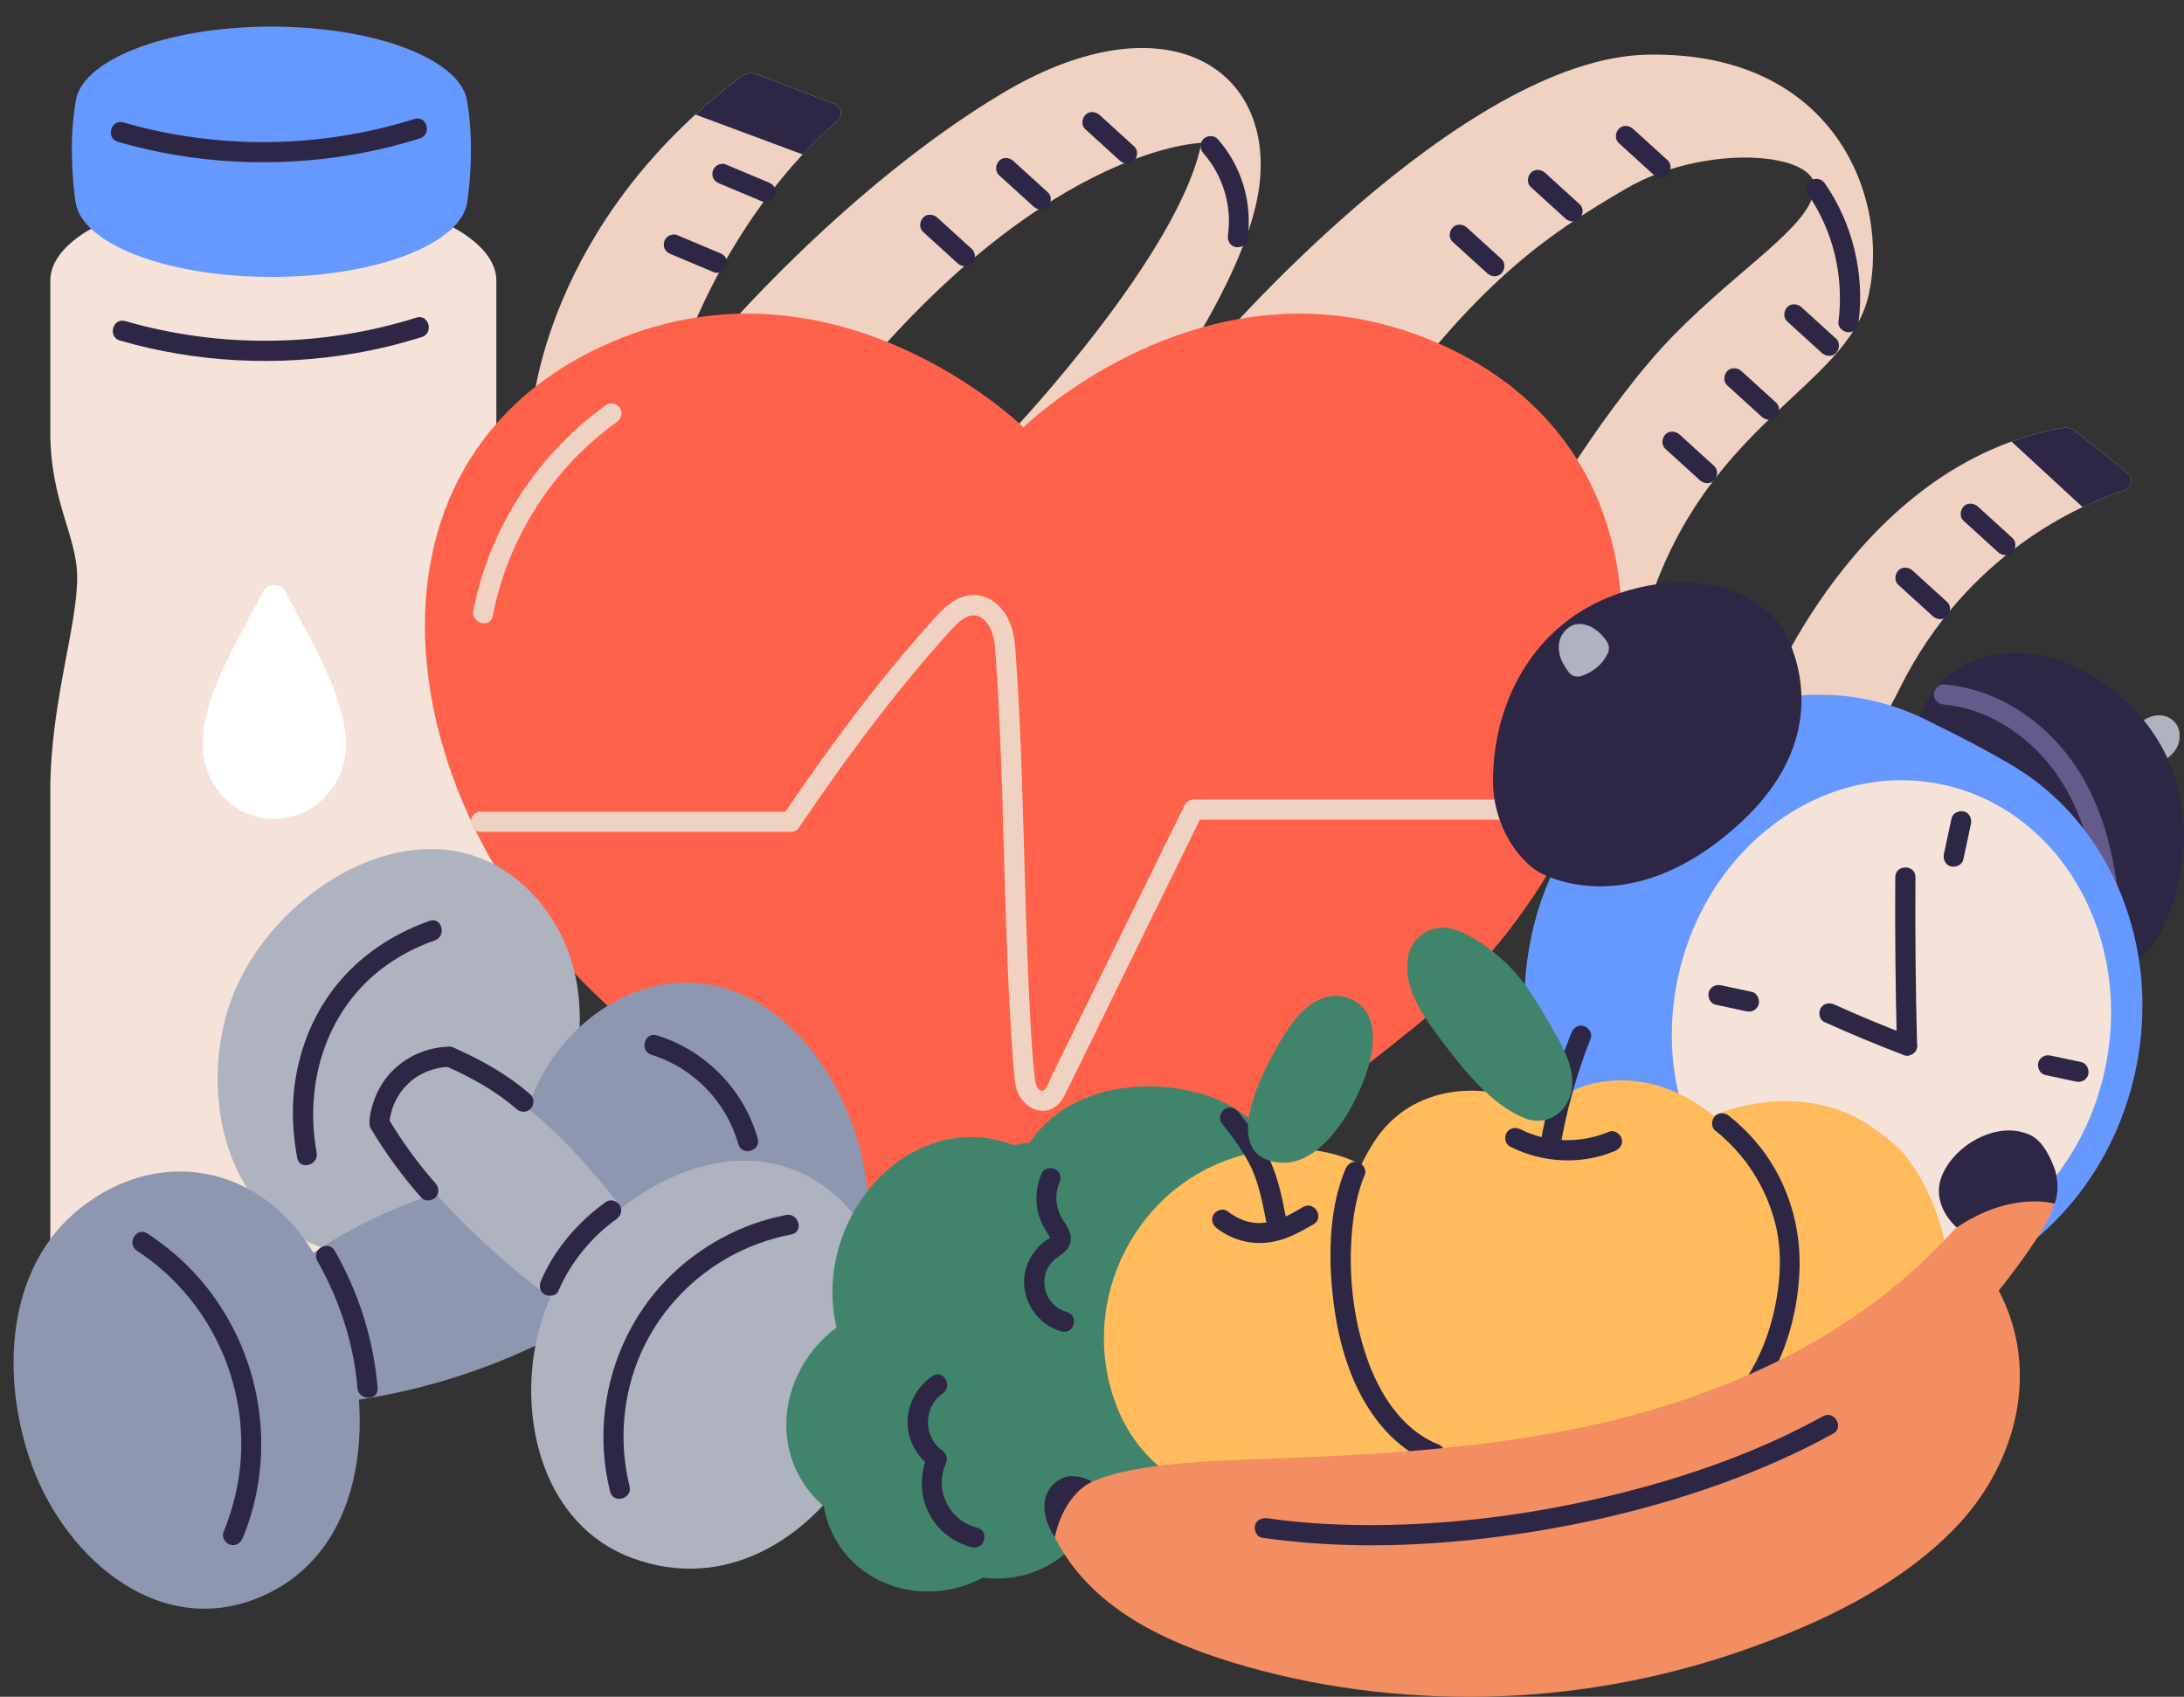 <?xml version="1.0" encoding="UTF-8"?>
<!DOCTYPE svg PUBLIC '-//W3C//DTD SVG 1.0//EN'
          'http://www.w3.org/TR/2001/REC-SVG-20010904/DTD/svg10.dtd'>
<svg height="1403.1" preserveAspectRatio="xMidYMid meet" version="1.0" viewBox="-11.2 -22.0 1805.6 1403.1" width="1805.6" xmlns="http://www.w3.org/2000/svg" xmlns:xlink="http://www.w3.org/1999/xlink" zoomAndPan="magnify"
><rect x="-11.2" y="-22.0" width="1805.6" height="1403.1" fill="#333333" stroke="none"/><defs
  ><clipPath id="a"
    ><path d="M 1569 517 L 1794.352 517 L 1794.352 796 L 1569 796 Z M 1569 517"
    /></clipPath
    ><clipPath id="b"
    ><path d="M 852 919 L 1690 919 L 1690 1381.141 L 852 1381.141 Z M 852 919"
    /></clipPath
  ></defs
  ><g
  ><g
    ><path d="M 399.152 335.172 C 399.152 392.672 376.926 421.234 376.926 455.676 C 376.926 496.371 399.152 560.664 399.148 631.465 L 399.148 1017.281 C 399.148 1058.52 316.594 1091.91 214.77 1091.91 C 112.949 1091.91 30.391 1058.52 30.391 1017.281 C 30.391 1017.281 30.391 804.879 30.391 631.465 C 30.391 560.664 52.613 496.371 52.613 455.676 C 52.613 421.234 30.391 392.672 30.391 335.172 C 30.391 290.141 30.391 210.172 30.391 210.172 C 30.391 168.93 112.949 135.531 214.77 135.531 C 316.594 135.531 399.152 168.93 399.152 210.172 L 399.152 335.172" fill="#f5e3d9"
    /></g
    ><g
    ><path d="M 375.258 63.48 L 375.195 63.48 C 372.383 28.23 300.949 0 213.18 0 C 125.41 0 53.98 28.23 51.164 63.48 L 51.117 63.48 C 44.543 103.262 51.203 144.441 51.203 144.441 L 51.219 144.441 C 55.168 179.27 126.16 207.02 213.18 207.02 C 300.199 207.02 371.191 179.27 375.141 144.441 L 375.172 144.441 C 375.172 144.441 381.828 103.262 375.258 63.48" fill="#69f"
    /></g
    ><g
    ><path d="M 87.906 259.602 C 151.059 277.84 217.965 281.262 282.707 270.07 C 301.254 266.859 319.551 262.371 337.504 256.73 C 347.711 253.52 343.352 237.422 333.07 240.648 C 255.102 265.148 170.871 266.191 92.344 243.52 C 82.012 240.539 77.598 256.629 87.906 259.602" fill="#2d2745"
    /></g
    ><g
    ><path d="M 86.316 95.32 C 149.469 113.551 216.371 116.98 281.113 105.781 C 299.66 102.578 317.957 98.09 335.914 92.449 C 346.117 89.238 341.758 73.129 331.48 76.371 C 253.508 100.871 169.277 101.91 90.75 79.238 C 80.418 76.262 76.008 92.352 86.316 95.32" fill="#2d2745"
    /></g
    ><g
    ><path d="M 274.715 595.773 C 274.578 600.309 274.02 604.715 272.969 608.945 C 266.355 635.625 243.168 655.074 215.484 655.074 C 186.789 655.074 163.582 634.504 157.609 606.742 C 148.445 564.145 187.59 504.793 205.898 467.789 C 209.836 459.84 221.141 459.84 225.078 467.793 C 241.734 501.453 275.969 554.176 274.715 595.773" fill="#fff"
    /></g
    ><g
    ><path d="M 581.586 258.5 C 581.586 258.5 687.406 133.211 816.664 55.609 C 945.922 -21.98 1037.648 28.762 1030.699 124.309 C 1023.762 219.859 900.059 369.27 900.059 369.27 L 826.395 333.828 C 826.395 333.828 963.992 187.891 982.059 96.16 C 982.059 96.16 859.75 98.25 701.305 284.84 C 542.859 471.426 581.586 258.5 581.586 258.5" fill="#f0d2c2"
    /></g
    ><g
    ><path d="M 983.703 104.75 C 999.59 122.73 1007.469 148.121 1004.02 171.961 C 1003.379 176.41 1005.121 180.922 1009.852 182.211 C 1013.77 183.289 1019.461 180.879 1020.109 176.391 C 1024.469 146.238 1015.73 115.852 995.496 92.949 C 992.512 89.578 986.75 89.91 983.703 92.949 C 980.352 96.309 980.711 101.359 983.703 104.75" fill="#2d2745"
    /></g
    ><g
    ><path d="M 989.602 268.27 C 989.602 268.27 1196.102 25.969 1351.07 23.191 C 1506.039 20.41 1551.211 142.031 1533.84 221.25 C 1516.461 300.469 1393.84 326.879 1347.129 493.664 C 1295.309 678.711 1260.961 408.418 1260.961 408.418 C 1260.961 408.418 1317.48 311.129 1373.078 254.609 C 1428.672 198.078 1485.191 165.281 1488.898 134.43 C 1492.602 103.57 1398.09 95.789 1332.309 134.43 C 1266.52 173.07 1210 211.059 1121.051 335.219 C 1032.102 459.379 989.602 268.27 989.602 268.27" fill="#f0d2c2"
    /></g
    ><g
    ><path d="M 1483.039 138.012 C 1504.648 169.031 1513.469 207.02 1508.699 244.449 C 1508.129 248.922 1512.941 252.781 1517.039 252.781 C 1522.02 252.781 1524.809 248.93 1525.379 244.449 C 1530.469 204.5 1520.488 162.672 1497.441 129.59 C 1491.352 120.852 1476.891 129.172 1483.039 138.012" fill="#2d2745"
    /></g
    ><g
    ><path d="M 1466.34 243.809 C 1475.879 252.488 1485.422 261.18 1494.961 269.859 C 1498.191 272.801 1503.609 273.289 1506.762 269.859 C 1509.691 266.66 1510.199 261.199 1506.762 258.07 C 1497.211 249.379 1487.672 240.699 1478.129 232.02 C 1474.898 229.078 1469.48 228.59 1466.34 232.02 C 1463.398 235.219 1462.891 240.672 1466.34 243.809" fill="#2d2745"
    /></g
    ><g
    ><path d="M 1416.762 296.68 C 1426.309 305.371 1435.852 314.051 1445.391 322.738 C 1448.621 325.672 1454.039 326.16 1457.18 322.738 C 1460.121 319.539 1460.629 314.078 1457.18 310.941 C 1447.641 302.262 1438.102 293.578 1428.559 284.891 C 1425.328 281.961 1419.91 281.469 1416.762 284.891 C 1413.828 288.09 1413.32 293.551 1416.762 296.68" fill="#2d2745"
    /></g
    ><g
    ><path d="M 1365.57 349.121 C 1375.109 357.801 1384.648 366.48 1394.199 375.172 C 1397.422 378.102 1402.852 378.59 1405.988 375.172 C 1408.93 371.969 1409.441 366.512 1405.988 363.371 C 1396.449 354.691 1386.91 346.012 1377.359 337.32 C 1374.141 334.391 1368.711 333.898 1365.57 337.32 C 1362.629 340.52 1362.121 345.98 1365.57 349.121" fill="#2d2745"
    /></g
    ><g
    ><path d="M 1327.121 96.32 C 1336.66 105 1346.199 113.68 1355.738 122.371 C 1358.969 125.301 1364.391 125.789 1367.539 122.371 C 1370.48 119.172 1370.98 113.711 1367.539 110.57 C 1357.988 101.891 1348.449 93.211 1338.91 84.52 C 1335.68 81.59 1330.262 81.102 1327.121 84.52 C 1324.18 87.719 1323.672 93.18 1327.121 96.32" fill="#2d2745"
    /></g
    ><g
    ><path d="M 1254.379 132.68 C 1263.922 141.371 1273.469 150.051 1283.012 158.73 C 1286.23 161.672 1291.66 162.16 1294.801 158.73 C 1297.738 155.531 1298.25 150.078 1294.801 146.941 C 1285.262 138.262 1275.719 129.57 1266.172 120.891 C 1262.949 117.949 1257.531 117.469 1254.379 120.891 C 1251.441 124.09 1250.941 129.551 1254.379 132.68" fill="#2d2745"
    /></g
    ><g
    ><path d="M 1189.75 177.969 C 1199.289 186.648 1208.84 195.34 1218.379 204.02 C 1221.609 206.961 1227.031 207.449 1230.172 204.02 C 1233.109 200.82 1233.621 195.359 1230.172 192.23 C 1220.629 183.551 1211.09 174.859 1201.551 166.18 C 1198.32 163.238 1192.898 162.75 1189.75 166.18 C 1186.809 169.379 1186.309 174.828 1189.75 177.969" fill="#2d2745"
    /></g
    ><g
    ><path d="M 886.066 84.852 C 895.609 93.539 905.148 102.219 914.691 110.898 C 917.918 113.84 923.34 114.328 926.484 110.898 C 929.422 107.699 929.934 102.25 926.484 99.109 C 916.945 90.43 907.402 81.738 897.859 73.059 C 894.633 70.129 889.211 69.629 886.066 73.059 C 883.129 76.262 882.621 81.719 886.066 84.852" fill="#2d2745"
    /></g
    ><g
    ><path d="M 814.719 122.852 C 824.262 131.531 833.805 140.211 843.348 148.898 C 846.57 151.828 851.996 152.32 855.141 148.898 C 858.078 145.699 858.586 140.238 855.141 137.102 C 845.598 128.422 836.055 119.73 826.512 111.051 C 823.285 108.109 817.863 107.621 814.719 111.051 C 811.781 114.25 811.273 119.711 814.719 122.852" fill="#2d2745"
    /></g
    ><g
    ><path d="M 751.941 169.75 C 761.484 178.441 771.027 187.121 780.57 195.801 C 783.797 198.738 789.219 199.23 792.363 195.801 C 795.301 192.602 795.809 187.148 792.363 184.012 C 782.82 175.328 773.277 166.641 763.738 157.961 C 760.512 155.02 755.09 154.531 751.941 157.961 C 749.008 161.16 748.496 166.621 751.941 169.75" fill="#2d2745"
    /></g
    ><g
    ><path d="M 678.941 64.039 C 684.633 66.211 685.949 73.648 681.324 77.609 C 654.012 100.988 581.129 173.059 541.008 305.309 C 490.973 470.242 428.891 317.359 428.891 317.359 C 428.891 317.359 438.746 163.691 601.82 41.129 C 605.398 38.441 610.148 37.801 614.328 39.391 L 678.941 64.039" fill="#f0d2c2"
    /></g
    ><g
    ><path d="M 1747.441 368.98 C 1752.629 373.141 1751.16 381.445 1744.84 383.512 C 1708.23 395.469 1614.602 435.809 1559.219 547.551 C 1482.68 701.977 1447.102 559.594 1447.102 559.594 C 1447.102 559.594 1522.691 361.16 1694.672 331.82 C 1698.078 331.238 1701.602 332.199 1704.301 334.371 L 1747.441 368.98" fill="#f0d2c2"
    /></g
    ><g
    ><path d="M 583.852 129.859 C 595.75 134.852 607.645 139.84 619.543 144.84 C 621.391 145.609 624.328 144.949 625.969 143.988 C 627.699 142.98 629.348 141 629.801 139.012 C 630.285 136.879 630.184 134.48 628.961 132.578 C 627.703 130.629 626.098 129.641 623.977 128.75 C 612.078 123.762 600.184 118.77 588.285 113.781 C 586.438 113 583.5 113.66 581.859 114.621 C 580.129 115.629 578.48 117.609 578.027 119.602 C 577.539 121.738 577.645 124.129 578.867 126.031 C 580.125 127.98 581.73 128.969 583.852 129.859" fill="#2d2745"
    /></g
    ><g
    ><path d="M 543.676 188.289 C 555.574 193.281 567.469 198.27 579.367 203.27 C 581.215 204.039 584.152 203.391 585.793 202.43 C 587.523 201.41 589.172 199.43 589.625 197.441 C 590.113 195.309 590.008 192.91 588.785 191.02 C 587.527 189.059 585.922 188.07 583.801 187.18 C 571.902 182.191 560.008 177.199 548.109 172.211 C 546.262 171.43 543.324 172.09 541.684 173.051 C 539.953 174.059 538.305 176.051 537.852 178.031 C 537.367 180.172 537.473 182.559 538.691 184.461 C 539.949 186.41 541.555 187.398 543.676 188.289" fill="#2d2745"
    /></g
    ><g
    ><path d="M 1612.172 408.656 C 1621.711 417.34 1631.25 426.023 1640.801 434.703 C 1644.02 437.641 1649.449 438.133 1652.59 434.703 C 1655.531 431.508 1656.039 426.047 1652.59 422.91 C 1643.051 414.227 1633.512 405.547 1623.961 396.859 C 1620.738 393.926 1615.309 393.434 1612.172 396.859 C 1609.23 400.062 1608.719 405.52 1612.172 408.656" fill="#2d2745"
    /></g
    ><g
    ><path d="M 1558.199 461.586 C 1567.738 470.27 1577.281 478.953 1586.82 487.637 C 1590.051 490.57 1595.469 491.062 1598.621 487.637 C 1601.551 484.438 1602.059 478.977 1598.621 475.844 C 1589.07 467.16 1579.531 458.477 1569.988 449.793 C 1566.762 446.855 1561.34 446.367 1558.199 449.793 C 1555.262 452.992 1554.75 458.449 1558.199 461.586" fill="#2d2745"
    /></g
    ><g
    ><path d="M 681.336 77.602 C 674.285 83.641 664.195 92.941 652.398 105.699 L 652.355 105.699 L 563.75 72.719 C 575.426 62 588.059 51.449 601.82 41.109 C 605.406 38.449 610.16 37.82 614.328 39.398 L 678.957 64.051 C 684.629 66.219 685.961 73.641 681.336 77.602" fill="#2d2745"
    /></g
    ><g
    ><path d="M 1744.852 383.527 C 1736.18 386.363 1724.34 390.738 1710.578 397.328 C 1710.539 397.328 1710.539 397.328 1710.539 397.328 L 1651.789 343.16 C 1665.34 338.238 1679.641 334.371 1694.648 331.82 C 1698.07 331.238 1701.609 332.199 1704.32 334.371 L 1747.441 368.969 C 1752.609 373.141 1751.148 381.441 1744.852 383.527" fill="#2d2745"
    /></g
    ><g
    ><path d="M 1183.789 264.57 C 993.359 176.172 834.93 331.34 834.93 331.34 C 834.93 331.34 676.496 176.172 486.066 264.57 C 261.742 368.711 315.559 670.082 514.512 829.668 C 626.109 919.184 748.207 1007.809 804.004 1047.73 C 822.516 1060.98 847.344 1060.98 865.855 1047.73 C 921.652 1007.809 1043.75 919.184 1155.352 829.668 C 1354.301 670.082 1408.121 368.711 1183.789 264.57" fill="#ff624a"
    /></g
    ><g
    ><path d="M 386.27 665.906 C 471.688 665.906 557.105 665.906 642.523 665.906 C 653.254 665.906 653.273 649.227 642.523 649.227 C 557.105 649.227 471.688 649.227 386.27 649.227 C 375.539 649.227 375.52 665.906 386.27 665.906" fill="#f0d2c2"
    /></g
    ><g
    ><path d="M 649.723 661.773 C 683.352 611.992 719.039 563.402 758.297 517.891 C 762.641 512.859 767.031 507.863 771.477 502.922 C 776.133 497.746 780.867 492.074 787.059 488.68 C 796.707 483.391 804.504 490.344 808.309 499.176 C 810.516 504.289 811.172 509.664 811.578 515.156 C 812.18 523.328 812.723 531.504 813.223 539.684 C 814.227 556.074 815.039 572.48 815.73 588.887 C 818.48 654.145 819.316 719.465 822.227 784.715 C 822.961 801.215 823.828 817.707 824.895 834.188 C 825.426 842.426 826.008 850.66 826.648 858.891 C 827.215 866.203 827.34 873.973 830.035 880.879 C 835.074 893.793 850.926 902.348 862.793 892.012 C 867.492 887.922 869.902 881.805 872.582 876.344 C 876.555 868.246 880.527 860.152 884.5 852.055 C 917.195 785.422 949.891 718.789 982.586 652.152 C 987.297 642.555 972.918 634.09 968.188 643.734 C 938.852 703.52 909.516 763.305 880.184 823.09 C 872.848 838.031 865.516 852.98 858.18 867.926 C 856.84 870.66 853.992 880.074 850.352 880 C 845.145 879.895 844.309 870.273 843.961 866.797 C 840.719 834.078 839.512 801.051 838.211 768.211 C 835.621 702.977 834.773 637.68 831.672 572.465 C 830.895 556.074 829.969 539.695 828.84 523.324 C 827.938 510.301 827.336 497.234 820.086 485.891 C 813.363 475.375 802.203 468.352 789.402 470.402 C 775.723 472.598 766.008 484.031 757.289 493.801 C 712.723 543.746 672.766 597.926 635.324 653.355 C 629.301 662.273 643.742 670.633 649.723 661.773" fill="#f0d2c2"
    /></g
    ><g
    ><path d="M 975.922 655.848 C 1057.98 655.848 1140.031 655.848 1222.09 655.848 C 1244.289 655.848 1266.488 655.848 1288.691 655.848 C 1299.422 655.848 1299.441 639.168 1288.691 639.168 C 1206.629 639.168 1124.578 639.168 1042.52 639.168 C 1020.32 639.168 998.121 639.168 975.922 639.168 C 965.188 639.168 965.172 655.848 975.922 655.848" fill="#f0d2c2"
    /></g
    ><g
    ><path d="M 396.152 487.449 C 408.562 423.527 445.434 365.09 498.523 327.172 C 502.184 324.559 503.934 319.898 501.516 315.762 C 499.398 312.148 493.789 310.141 490.105 312.77 C 433.562 353.148 393.336 414.688 380.07 483.016 C 378.031 493.5 394.105 497.992 396.152 487.449" fill="#f0d2c2"
    /></g
    ><g
    ><path d="M 1787.641 576.266 C 1784.121 571.66 1778.859 569.27 1773.07 569.512 C 1768.16 569.719 1763.051 571.84 1759.262 574.918 C 1757.789 576.113 1756.68 577.281 1756.02 579.121 C 1755.371 580.93 1755.352 582.656 1755.879 584.527 C 1757.559 590.523 1759.238 596.523 1760.922 602.52 C 1761.172 603.383 1761.41 604.242 1761.648 605.105 C 1761.648 605.121 1761.66 605.133 1761.66 605.145 C 1761.77 605.465 1761.898 605.77 1762.051 606.074 C 1762.199 606.398 1762.359 606.707 1762.559 607.008 C 1762.559 607.012 1762.57 607.023 1762.57 607.031 C 1762.578 607.039 1762.59 607.047 1762.602 607.059 C 1764.602 610.062 1768.789 611.699 1772.18 610.414 C 1772.309 610.367 1772.41 610.297 1772.531 610.242 C 1773.07 610.047 1773.59 609.801 1774.109 609.488 C 1781.461 605.039 1789.18 599.199 1790.531 590.07 C 1791.23 585.352 1790.621 580.168 1787.641 576.266" fill="#aeb3bf"
    /></g
    ><g clip-path="url(#a)"
    ><path d="M 1581.809 664.23 C 1604.988 717.066 1642.828 759.461 1690.91 790.934 C 1697.738 795.406 1704.32 796.258 1710.059 794.719 C 1725.711 797.336 1762.828 777.82 1778.719 741.504 C 1802.66 686.781 1800.398 623.508 1762.891 575.855 C 1732.051 536.68 1676.059 505.785 1625.391 522.625 C 1564.762 542.777 1559.578 613.594 1581.809 664.23" fill="#2d2745"
    /></g
    ><g
    ><path d="M 1595.98 560.605 C 1625.789 563.262 1653.141 578.719 1673.852 599.836 C 1696.98 623.418 1710.5 653.926 1717.828 685.816 C 1722.281 705.203 1724.488 724.957 1725.852 744.773 C 1726.59 755.422 1743.27 755.504 1742.531 744.773 C 1739.898 706.668 1734.07 668.391 1717.441 633.637 C 1702.988 603.461 1679.641 577.281 1650.352 560.844 C 1633.539 551.406 1615.18 545.637 1595.98 543.93 C 1591.488 543.527 1587.648 548.047 1587.648 552.27 C 1587.648 557.113 1591.48 560.207 1595.98 560.605" fill="#645a8c"
    /></g
    ><g
    ><path d="M 1563.422 1030.25 C 1564.98 1039.172 1566.539 1048.09 1568.102 1057.012 C 1568.898 1061.578 1569.629 1066.18 1570.539 1070.73 C 1571.461 1075.262 1573.422 1079.691 1577.121 1082.641 C 1582.109 1086.609 1589.039 1087.551 1594.539 1083.941 C 1598.609 1081.27 1600.539 1076.82 1601.82 1072.309 C 1604.219 1063.82 1606.32 1055.219 1608.57 1046.691 C 1608.629 1046.48 1608.789 1045.738 1608.82 1045.559 C 1610.871 1034.691 1605.879 1023.891 1596.551 1018.102 C 1588.148 1012.891 1575.781 1013.68 1568.078 1019.828 C 1566.059 1021.441 1564.879 1023.109 1564.129 1025.121 C 1564.059 1025.32 1563.191 1028.898 1563.422 1030.25" fill="#2d2745"
    /></g
    ><g
    ><path d="M 1656.648 613.578 L 1656.711 613.543 C 1656.711 613.543 1655.781 612.969 1654.102 611.965 C 1653.559 611.633 1653.012 611.309 1652.449 610.984 C 1643.34 605.578 1619.84 592.066 1586.648 576.008 C 1570.309 567.316 1552.621 560.754 1533.781 556.734 C 1415.309 531.465 1282.648 621.828 1255.051 751.219 C 1231.648 860.902 1277.949 954.766 1376.059 1003.531 C 1389.629 1010.73 1458.789 1046.469 1502.102 1050.641 C 1502.23 1050.66 1502.328 1050.641 1502.461 1050.648 C 1616.078 1070.109 1727.77 987.902 1754.328 863.387 C 1776.102 761.32 1734.02 661.883 1656.648 613.578" fill="#69f"
    /></g
    ><g
    ><path d="M 1729.141 861.98 C 1705.871 971.066 1607.949 1042.641 1510.422 1021.828 C 1412.898 1001.031 1352.699 895.734 1375.969 786.648 C 1399.23 677.562 1497.16 605.992 1594.68 626.797 C 1692.211 647.598 1752.41 752.891 1729.141 861.98" fill="#f5e3d9"
    /></g
    ><g
    ><path d="M 1555.699 703.383 C 1555.398 749.797 1555.859 796.211 1557.07 842.609 C 1557.34 853.32 1574.02 853.363 1573.738 842.609 C 1572.531 796.211 1572.078 749.797 1572.379 703.383 C 1572.441 692.645 1555.77 692.633 1555.699 703.383" fill="#2d2745"
    /></g
    ><g
    ><path d="M 1497 823.102 C 1518.781 832.961 1540.852 842.16 1563.191 850.648 C 1567.398 852.25 1572.328 848.879 1573.449 844.824 C 1574.73 840.137 1571.852 836.176 1567.621 834.566 C 1546.621 826.586 1525.879 817.969 1505.422 808.703 C 1501.32 806.844 1496.449 807.523 1494.012 811.691 C 1491.922 815.27 1492.879 821.234 1497 823.102" fill="#2d2745"
    /></g
    ><g
    ><path d="M 1602.18 654.855 C 1600.09 664.645 1598 674.434 1595.91 684.223 C 1595 688.48 1597.172 693.441 1601.738 694.48 C 1605.93 695.438 1611.02 693.219 1611.988 688.656 C 1614.078 678.867 1616.172 669.078 1618.262 659.289 C 1619.172 655.035 1617 650.074 1612.43 649.031 C 1608.238 648.078 1603.148 650.297 1602.18 654.855" fill="#2d2745"
    /></g
    ><g
    ><path d="M 1534.602 971.656 C 1532.52 981.445 1530.43 991.234 1528.34 1001.031 C 1527.43 1005.281 1529.602 1010.238 1534.16 1011.281 C 1538.359 1012.238 1543.449 1010.02 1544.422 1005.461 C 1546.512 995.672 1548.602 985.883 1550.691 976.094 C 1551.59 971.836 1549.43 966.875 1544.859 965.836 C 1540.672 964.879 1535.578 967.098 1534.602 971.656" fill="#2d2745"
    /></g
    ><g
    ><path d="M 1709.43 856.285 C 1701.02 854.492 1692.602 852.695 1684.18 850.898 C 1681.98 850.434 1679.73 850.586 1677.75 851.742 C 1676.02 852.754 1674.371 854.734 1673.922 856.723 C 1672.961 860.918 1675.18 866.012 1679.738 866.98 C 1688.16 868.777 1696.578 870.574 1705 872.371 C 1707.191 872.84 1709.449 872.684 1711.43 871.527 C 1713.16 870.516 1714.809 868.531 1715.262 866.547 C 1716.211 862.352 1714 857.262 1709.43 856.285" fill="#2d2745"
    /></g
    ><g
    ><path d="M 1436.969 798.172 C 1428.551 796.375 1420.129 794.578 1411.711 792.785 C 1409.52 792.316 1407.262 792.469 1405.289 793.625 C 1403.559 794.637 1401.91 796.621 1401.449 798.609 C 1400.5 802.801 1402.719 807.895 1407.281 808.867 C 1415.699 810.664 1424.121 812.461 1432.539 814.254 C 1434.73 814.723 1436.98 814.57 1438.961 813.414 C 1440.691 812.402 1442.34 810.418 1442.789 808.43 C 1443.75 804.238 1441.531 799.145 1436.969 798.172" fill="#2d2745"
    /></g
    ><g
    ><path d="M 1394.98 989.039 C 1395.109 986.898 1394.719 984.891 1393.539 982.598 C 1389.012 973.844 1378.039 968.07 1368.25 969.402 C 1357.371 970.887 1348.41 978.711 1345.84 989.469 C 1345.801 989.641 1345.641 990.387 1345.609 990.598 C 1344.18 999.309 1342.59 1008.012 1341.32 1016.738 C 1340.641 1021.379 1340.59 1026.23 1343.219 1030.34 C 1346.762 1035.871 1353.469 1037.84 1359.648 1036.25 C 1364.23 1035.07 1367.828 1031.828 1370.52 1028.059 C 1373.211 1024.281 1375.75 1020.391 1378.34 1016.539 C 1383.41 1009.031 1388.469 1001.52 1393.539 994.012 C 1394.301 992.883 1394.969 989.258 1394.98 989.039" fill="#2d2745"
    /></g
    ><g
    ><path d="M 1466.172 504.52 C 1462.73 497.449 1458.172 491.035 1452.359 485.719 C 1412.969 449.668 1349.25 455.031 1305.109 478.215 C 1251.41 506.41 1223.539 563.258 1223.07 622.984 C 1222.891 646.211 1231.641 670.406 1247.328 687.66 C 1251.219 691.941 1255.91 696.156 1260.949 699.047 C 1260.949 699.047 1334.52 744.406 1428.039 658.102 C 1499.52 592.148 1476.73 526.191 1466.172 504.52" fill="#2d2745"
    /></g
    ><g
    ><path d="M 1318.809 516.008 C 1318.828 515.754 1318.852 515.496 1318.871 515.242 C 1318.91 514.914 1318.93 514.59 1318.941 514.258 C 1318.961 514.016 1318.98 513.773 1319 513.531 C 1318.988 513.422 1318.949 513.32 1318.941 513.211 C 1318.891 512.551 1318.77 511.898 1318.57 511.258 C 1318.559 511.234 1318.559 511.207 1318.551 511.184 C 1318.551 511.184 1318.551 511.18 1318.551 511.176 C 1318.352 510.562 1318.031 509.949 1317.672 509.348 C 1317.609 509.25 1317.59 509.141 1317.52 509.043 C 1316.52 507.055 1315.039 505.383 1313.59 503.711 C 1312.441 502.387 1311.18 501.172 1309.801 500.094 C 1307.898 498.617 1305.879 497.156 1303.691 496.141 C 1300.77 494.789 1298.148 494.16 1294.98 493.988 C 1288.82 493.648 1283.559 497.707 1280.398 502.629 C 1279.09 504.66 1278.219 507.109 1277.809 509.48 C 1277.23 512.828 1277.441 515.723 1278.129 519 C 1279.219 524.262 1282.281 528.961 1285.301 533.316 C 1285.422 533.488 1285.57 533.637 1285.699 533.801 C 1286.512 534.93 1287.52 535.906 1288.801 536.496 C 1288.922 536.555 1289.039 536.582 1289.16 536.633 C 1289.59 536.84 1290.051 536.992 1290.512 537.133 C 1290.52 537.133 1290.531 537.137 1290.539 537.141 C 1290.738 537.199 1290.93 537.289 1291.129 537.336 C 1291.48 537.41 1291.871 537.422 1292.238 537.453 C 1292.289 537.453 1292.328 537.461 1292.371 537.465 C 1292.82 537.496 1293.262 537.484 1293.711 537.453 C 1293.941 537.441 1294.16 537.43 1294.379 537.398 C 1294.73 537.352 1295.07 537.273 1295.41 537.188 C 1295.602 537.141 1295.781 537.129 1295.969 537.074 C 1296.109 537.027 1296.238 536.965 1296.379 536.922 C 1296.461 536.891 1296.531 536.867 1296.609 536.84 C 1305.871 533.777 1313.801 527.242 1317.969 518.348 C 1318 518.297 1318.012 518.242 1318.031 518.195 C 1318.391 517.508 1318.68 516.789 1318.809 516.008" fill="#aeb3bf"
    /></g
    ><g
    ><path d="M 435.969 725.125 C 354.172 625.059 211.18 708.934 178.113 810.082 C 176.32 815.578 174.781 821.152 173.504 826.793 C 157.82 896.121 179.668 981.84 252.184 1008.672 C 403.164 1064.539 529.828 839.945 435.969 725.125" fill="#aeb3bf"
    /></g
    ><g
    ><path d="M 250.586 931.109 C 240.25 874.863 257.652 815.43 303.703 779.629 C 317.086 769.227 332.363 761.25 348.305 755.586 C 358.348 752.02 354.023 735.898 343.871 739.504 C 313.102 750.438 285.461 768.781 265.34 794.707 C 246.219 819.348 235.133 848.887 231.867 879.816 C 229.898 898.43 231.125 917.164 234.504 935.543 C 236.441 946.082 252.516 941.617 250.586 931.109" fill="#2d2745"
    /></g
    ><g
    ><path d="M 691.699 903.105 C 669.777 845.426 620.164 789.727 553.859 790.594 C 507.145 791.203 464.078 821.895 440.559 861.133 C 404.559 921.191 403.234 1003.078 441.07 1062.59 C 483.812 1129.828 583.195 1181.59 652.555 1123.68 C 711.477 1074.48 720.699 979.406 691.699 903.105" fill="#8d97b0"
    /></g
    ><g
    ><path d="M 548.582 955.188 C 431.652 930.426 309.27 961.031 216.98 1037.148 C 203.879 1047.949 208.883 1063.16 219.836 1070.82 C 219.125 1082.98 220.879 1095.262 225.566 1106.98 C 225.949 1107.93 226.387 1108.859 226.852 1109.762 C 222.148 1123.738 229.031 1141.359 247.691 1139.859 C 368.965 1130.148 483.23 1079.031 570.559 994.133 C 588.594 976.598 568.258 950.633 548.582 955.188" fill="#8d97b0"
    /></g
    ><g
    ><path d="M 269.898 1060.48 C 262.051 1038.371 251.707 1018.148 239.629 1001.609 C 194.309 939.547 117 928.844 56.152 976.262 C -6.676 1025.23 -11.219 1117.16 15.301 1189.988 C 43.57 1267.621 123.48 1337.109 209.344 1296.18 C 293.52 1256.051 299.766 1144.602 269.898 1060.48" fill="#8d97b0"
    /></g
    ><g
    ><path d="M 102.121 1012.359 C 159.641 1049.898 192.582 1116.691 187.816 1185.141 C 186.379 1205.781 181.367 1226.039 173.508 1245.172 C 171.797 1249.328 175.363 1254.328 179.332 1255.422 C 184.117 1256.738 187.871 1253.781 189.59 1249.602 C 218.871 1178.328 204.957 1095.41 155.148 1036.969 C 142.277 1021.871 127.148 1008.801 110.539 997.961 C 101.523 992.074 93.156 1006.512 102.121 1012.359" fill="#2d2745"
    /></g
    ><g
    ><path d="M 251.152 1020.711 C 269.496 1052.859 281.227 1088.871 284.32 1125.809 C 285.211 1136.43 301.898 1136.52 301 1125.809 C 297.652 1085.859 285.418 1047.102 265.555 1012.289 C 260.234 1002.969 245.82 1011.359 251.152 1020.711" fill="#2d2745"
    /></g
    ><g
    ><path d="M 473.324 941.398 C 454.805 920.039 434.121 900.863 411.754 883.602 C 390.988 867.574 366.223 848.84 338.762 848.062 C 315.223 847.395 296.773 864.914 298.562 888.875 C 300.512 914.98 325.797 938.629 342.086 957.305 C 382.305 1003.41 429.164 1043.25 480.266 1076.809 C 490.969 1083.84 501.305 1079.352 506.797 1071.129 C 508.645 1070.602 510.527 1069.801 512.426 1068.621 C 561.777 1037.961 496.801 968.469 473.324 941.398" fill="#aeb3bf"
    /></g
    ><g
    ><path d="M 695.223 982.871 C 613.426 882.809 470.438 966.684 437.371 1067.828 C 435.574 1073.328 434.035 1078.898 432.762 1084.539 C 417.074 1153.871 438.926 1239.59 511.441 1266.422 C 662.422 1322.289 789.086 1097.691 695.223 982.871" fill="#aeb3bf"
    /></g
    ><g
    ><path d="M 310.906 904.387 C 311.117 902.598 311.988 898.566 312.863 895.727 C 313.848 892.527 314.406 891.109 315.848 888.277 C 318.949 882.184 322.086 877.961 327.027 873.387 C 335.977 865.113 348.352 860.457 360.301 860.199 C 364.805 860.102 368.641 856.438 368.641 851.859 C 368.641 847.414 364.824 843.426 360.301 843.52 C 343.633 843.879 327.492 850.258 315.234 861.594 C 303.129 872.789 296.117 888.156 294.23 904.387 C 293.711 908.867 298.434 912.727 302.57 912.727 C 307.508 912.727 310.387 908.883 310.906 904.387" fill="#2d2745"
    /></g
    ><g
    ><path d="M 295.367 911.203 C 307.445 931.469 321.438 950.578 337.02 968.289 C 339.996 971.676 345.773 971.332 348.816 968.289 C 352.172 964.934 351.797 959.887 348.816 956.496 C 334.117 939.793 321.246 922.047 309.77 902.785 C 307.465 898.922 302.27 897.508 298.359 899.793 C 294.488 902.059 293.055 907.32 295.367 911.203" fill="#2d2745"
    /></g
    ><g
    ><path d="M 356.09 859.059 C 377.203 868.352 398.41 879.824 415.594 894.977 C 418.969 897.953 424.062 898.305 427.387 894.977 C 430.422 891.941 430.777 886.176 427.387 883.184 C 408.902 866.883 386.984 854.551 364.508 844.66 C 360.391 842.848 355.555 843.453 353.102 847.652 C 351.027 851.191 351.949 857.238 356.09 859.059" fill="#2d2745"
    /></g
    ><g
    ><path d="M 527.422 850.273 C 561.871 860.777 589.535 889.34 599.137 924.016 C 601.996 934.348 618.094 929.957 615.219 919.582 C 604.055 879.262 571.84 846.383 531.855 834.191 C 521.566 831.055 517.168 847.145 527.422 850.273" fill="#2d2745"
    /></g
    ><g
    ><path d="M 450.496 1045.512 C 460.383 1022.09 477.906 1000.77 498.316 986.199 C 501.98 983.59 503.73 978.93 501.309 974.789 C 499.195 971.172 493.586 969.168 489.898 971.801 C 466.973 988.16 447.109 1011 436.098 1037.09 C 434.344 1041.23 434.848 1046.02 439.086 1048.5 C 442.582 1050.539 448.734 1049.68 450.496 1045.512" fill="#2d2745"
    /></g
    ><g
    ><path d="M 509.277 1207.051 C 500.262 1170.648 503.5 1131.172 518.734 1096.828 C 533.188 1064.25 557.859 1037.109 588.609 1019.16 C 605.523 1009.289 623.871 1002.488 643.094 998.789 C 653.621 996.762 649.164 980.684 638.66 982.711 C 601.469 989.875 566.699 1008.828 540.223 1035.879 C 511.941 1064.781 494.379 1102.371 489.184 1142.371 C 486.188 1165.441 487.602 1188.898 493.195 1211.488 C 495.773 1221.898 511.863 1217.488 509.277 1207.051" fill="#2d2745"
    /></g
    ><g
    ><path d="M 1093.289 1182.531 C 1092.059 1178.199 1082.391 1176.879 1082.34 1176.871 C 1042.719 1164.898 1009.578 1135.539 992.051 1098.359 C 992.195 1095.531 991.027 1092.699 988.82 1091 C 986.957 1086.391 985.266 1081.711 983.891 1076.91 C 980.941 1066.609 964.844 1070.988 967.809 1081.352 C 968.652 1084.289 969.613 1087.191 970.625 1090.078 C 965.586 1091.52 960.969 1094.23 957.301 1097.969 C 951.695 1093.129 940.758 1097.531 943.703 1106.102 C 949.258 1122.281 956.57 1137.859 965.453 1152.469 C 971.027 1161.641 977.117 1170.789 984.117 1178.941 C 984.734 1179.66 985.371 1180.379 985.801 1181.23 C 986.688 1182.988 986.215 1185.828 985.027 1187.379 C 980.324 1193.551 969.605 1193.398 962.703 1193.609 C 942.168 1194.219 921.941 1190.922 902.555 1184.172 C 895.031 1181.551 859.836 1165.391 862.191 1171.219 C 852.344 1170.371 873.328 1194.16 863.414 1194.051 C 852.68 1193.941 852.672 1210.621 863.414 1210.73 C 919.648 1211.328 975.391 1224.609 1025.762 1249.66 C 1027.461 1250.5 1034.73 1254.211 1037.578 1254.289 C 1054.789 1254.801 1072.281 1247.031 1083.031 1233.488 C 1094.352 1219.23 1098.27 1200.09 1093.289 1182.531" fill="#f0d2c2"
    /></g
    ><g
    ><path d="M 1020.539 1022.559 C 1039.461 994.277 1040.59 964.809 1019.852 934.695 C 991.789 893.945 882.914 882.016 855.164 947.492 C 846.082 946.703 836.836 947.715 828.051 950.863 C 827.102 951.203 826.203 951.602 825.281 951.98 C 785.395 927.148 733.602 954.371 712.992 998.977 C 700.473 1026.07 695.781 1059.328 710.363 1086.711 C 676.027 1102.391 652.402 1137.289 667.047 1177.809 C 672.395 1192.609 681.902 1203.512 693.363 1210.41 C 693.109 1235.27 710.48 1259.828 735.574 1267.441 C 757.637 1274.141 779.016 1268.73 796.371 1256.551 C 809.461 1260.289 823.895 1259.891 837.988 1254.109 C 865.633 1242.762 877.457 1217.922 882.352 1191.059 C 893.539 1181.961 909.195 1183.609 914.305 1171.219 C 936.055 1172.91 972.078 1160.789 990.398 1145.051 C 1021.969 1117.922 1049.969 1054.41 1020.539 1022.559" fill="#40856b"
    /></g
    ><g
    ><path d="M 1042.141 1035.191 C 1081.031 972.668 1047.93 899.871 978.887 881.586 C 925.816 867.531 858.535 880.836 833.562 934.867 C 840.762 930.738 847.961 926.605 855.164 922.477 C 842.812 922.023 830.188 923.199 818.633 927.855 C 825.059 928.695 831.484 929.535 837.906 930.379 C 795.52 906.449 745.051 919.711 713 954.77 C 677.43 993.68 665.945 1051.398 688.762 1099.34 C 691.754 1087.93 694.746 1076.52 697.738 1065.109 C 631.008 1097.961 615.121 1188.148 680.734 1232.012 C 676.605 1224.809 672.477 1217.609 668.344 1210.41 C 671.527 1283.281 750.137 1316.238 809 1278.148 C 802.574 1278.988 796.148 1279.828 789.723 1280.672 C 849.254 1294.301 895.023 1254.281 906.477 1197.711 C 902.645 1202.699 898.812 1207.68 894.98 1212.66 C 910.168 1202.398 925.75 1201.07 935.906 1183.852 C 928.703 1187.98 921.504 1192.109 914.305 1196.238 C 961.422 1197.859 1006.789 1172.5 1032.621 1133.922 C 1058.48 1095.301 1069.852 1043.199 1038.23 1004.871 C 1017.719 980.016 982.492 1015.59 1002.852 1040.25 C 1019.078 1059.922 998.762 1097 986.23 1113.219 C 969.715 1134.59 941.219 1147.129 914.305 1146.211 C 905.555 1145.91 897.066 1151.199 892.703 1158.602 C 891.422 1160.762 880.742 1163.262 878.719 1164.262 C 871.855 1167.648 864.82 1171.648 860.754 1178.43 C 852.961 1191.43 854.773 1207.27 844.27 1219.621 C 839.027 1225.781 832.059 1230.238 824.27 1232.43 C 813.906 1235.359 806.379 1231.031 796.371 1231.531 C 778.898 1232.398 767.934 1247.988 748.82 1244.969 C 732.926 1242.461 721.844 1230.57 718.586 1215.148 C 716.715 1206.301 717.746 1200.031 711.055 1192.719 C 705.551 1186.711 698.746 1184.211 694.199 1176.91 C 676.227 1148.078 697.086 1121.07 722.992 1108.32 C 735.82 1102 737.43 1085.559 731.965 1074.09 C 716.469 1041.52 733.754 997.055 762.562 977.613 C 773.797 970.031 787.805 965.367 801.289 968.695 C 809.66 970.762 816.324 976.977 825.281 976.996 C 835.516 977.02 844.469 972.121 855.164 972.512 C 863.234 972.805 873.266 967.688 876.766 960.121 C 907.703 893.184 1047.68 931.574 998.934 1009.941 C 981.879 1037.352 1025.148 1062.5 1042.141 1035.191" fill="#40856b"
    /></g
    ><g
    ><path d="M 759.703 1115.922 C 747.293 1124.5 739.18 1138.359 739.086 1153.648 C 738.992 1168.988 746.906 1182.852 759.195 1191.66 C 758.199 1187.859 757.203 1184.059 756.203 1180.25 C 749.102 1196.301 748.879 1214.398 757.102 1230.141 C 764.215 1243.75 777.473 1253.801 792.316 1257.449 C 802.738 1260.012 807.184 1243.93 796.75 1241.359 C 773.902 1235.75 760.926 1210.539 770.605 1188.672 C 772.566 1184.238 771.629 1180.141 767.613 1177.262 C 751.812 1165.93 752.215 1141.32 768.121 1130.32 C 776.891 1124.25 768.559 1109.789 759.703 1115.922" fill="#2d2745"
    /></g
    ><g
    ><path d="M 870.867 1062.949 C 850.484 1057.191 845.266 1030.141 862.926 1017.809 C 868.082 1014.211 872.941 1011.02 873.938 1004.281 C 874.898 997.812 871.41 992.621 868.023 987.496 C 862.027 978.43 860.156 966.656 864.535 956.449 C 866.309 952.316 865.766 947.512 861.543 945.039 C 858.031 942.984 851.918 943.871 850.133 948.031 C 844.449 961.281 843.98 975.617 849.824 988.941 C 851.133 991.918 852.746 994.559 854.551 997.25 C 855.266 998.312 856.191 1000.699 857.219 1001.48 C 857.504 1002.828 857.688 1002.73 857.773 1001.172 C 857.371 1001.559 856.93 1001.891 856.445 1002.172 C 850.676 1004.719 845.547 1010.629 842.156 1015.781 C 826.535 1039.488 839.559 1071.43 866.434 1079.031 C 876.781 1081.961 881.195 1065.871 870.867 1062.949" fill="#2d2745"
    /></g
    ><g
    ><path d="M 1590.422 982.691 C 1584.891 966.684 1577.012 951.293 1566.82 937.18 C 1558.59 925.777 1547.539 917.922 1536.172 909.859 C 1499.039 883.547 1447.75 883.324 1406.719 899.992 C 1333.609 929.699 1294.32 1012.051 1315.922 1087.75 C 1323.68 1114.949 1338.449 1138.949 1361.422 1155.879 C 1410.32 1191.922 1471.93 1201.199 1525.809 1170.711 C 1594.262 1131.969 1614.219 1051.629 1590.422 982.691" fill="#ffbb5c"
    /></g
    ><g
    ><path d="M 1181.84 1021.988 C 1176.309 1005.98 1168.43 990.59 1158.238 976.477 C 1150.012 965.074 1138.961 957.219 1127.59 949.156 C 1090.461 922.844 1039.172 922.621 998.141 939.289 C 925.027 968.996 885.742 1051.352 907.344 1127.051 C 915.102 1154.25 929.867 1178.25 952.84 1195.18 C 1001.738 1231.219 1063.352 1240.488 1117.23 1210.012 C 1185.68 1171.27 1205.641 1090.93 1181.84 1021.988" fill="#ffbb5c"
    /></g
    ><g
    ><path d="M 998.672 906.426 C 1008.078 918.594 1017.57 931.016 1023.98 945.09 C 1026.129 949.789 1028.422 956.703 1030.02 962.641 C 1032.32 971.164 1034.051 979.84 1035.711 988.512 C 1036.551 992.938 1041.871 995.461 1045.969 994.336 C 1050.602 993.062 1052.641 988.516 1051.789 984.078 C 1048.75 968.172 1045.379 952.367 1038.762 937.512 C 1032.352 923.098 1022.66 910.418 1013.07 898.008 C 1010.328 894.445 1005.91 892.531 1001.672 895.016 C 998.164 897.062 995.902 902.836 998.672 906.426" fill="#2d2745"
    /></g
    ><g
    ><path d="M 995.031 993.902 C 1009.031 1004.48 1026.16 1008.23 1043.281 1004.449 C 1054.66 1001.941 1064.66 996.156 1074.672 990.465 C 1084 985.156 1075.609 970.738 1066.25 976.062 C 1062.672 978.098 1059.16 980.246 1055.5 982.148 C 1050.32 984.848 1046.719 986.391 1040.711 987.926 C 1035.391 989.285 1029.691 989.871 1024.09 988.98 C 1016.359 987.754 1009.641 984.176 1003.449 979.5 C 999.852 976.781 994.121 978.93 992.039 982.492 C 989.539 986.766 991.426 991.18 995.031 993.902" fill="#2d2745"
    /></g
    ><g
    ><path d="M 1096.301 801.742 C 1094.48 801.566 1092.621 801.551 1090.738 801.703 C 1072.449 803.207 1059.32 819.652 1050.352 834.062 C 1036.711 855.957 993.816 932.293 1044.98 939.203 C 1079.039 943.805 1105.301 899.379 1115.559 873.152 C 1121.398 858.238 1126.371 840.148 1122.449 824.121 C 1119.371 811.547 1108.711 802.941 1096.301 801.742" fill="#40856b"
    /></g
    ><g
    ><path d="M 1210.371 1194.57 C 1314.02 1234.121 1453.59 1169.852 1468.121 1054.578 C 1477.461 980.48 1426.078 887.629 1348.25 873.191 C 1317.852 867.555 1287.352 875.035 1265.738 895.5 C 1219.148 870.422 1155.809 872.895 1124.16 923.215 C 1063.922 1018.988 1102.129 1153.262 1210.371 1194.57" fill="#ffbb5c"
    /></g
    ><g
    ><path d="M 1101.09 944.859 C 1088.281 975.582 1087.09 1011.91 1090.148 1044.621 C 1093.629 1081.77 1103.512 1120.84 1126.16 1151.191 C 1138.461 1167.66 1153.891 1180.578 1173.031 1188.301 C 1177.211 1189.988 1182.199 1186.461 1183.289 1182.469 C 1184.602 1177.711 1181.66 1173.91 1177.469 1172.219 C 1147.219 1160.02 1128.711 1129.648 1118.57 1100.078 C 1107.16 1066.77 1103.48 1030.57 1106.609 995.559 C 1108 980.023 1111.039 963.996 1117.18 949.297 C 1118.91 945.137 1115.309 940.121 1111.352 939.035 C 1106.551 937.719 1102.84 940.688 1101.09 944.859" fill="#2d2745"
    /></g
    ><g
    ><path d="M 1406.672 912.699 C 1431.512 932.707 1448.691 959.004 1456.539 989.988 C 1463.16 1016.102 1460.301 1045.191 1453.309 1070.898 C 1448.34 1089.199 1440.578 1106.461 1429.77 1122.059 C 1423.648 1130.91 1438.102 1139.25 1444.172 1130.48 C 1463.969 1101.898 1474.27 1067.211 1476.32 1032.672 C 1478.141 1001.879 1471.621 971.902 1456.398 944.949 C 1446.77 927.91 1433.672 913.152 1418.469 900.906 C 1414.961 898.082 1410.102 897.48 1406.672 900.906 C 1403.75 903.828 1403.148 909.859 1406.672 912.699" fill="#2d2745"
    /></g
    ><g
    ><path d="M 1287.82 832.258 C 1276.012 861.98 1267.469 892.863 1262.281 924.418 C 1261.551 928.855 1263.441 933.395 1268.109 934.676 C 1272.09 935.773 1277.629 933.32 1278.371 928.852 C 1283.551 897.297 1292.102 866.414 1303.898 836.691 C 1305.57 832.504 1302.078 827.531 1298.078 826.434 C 1293.328 825.129 1289.488 828.055 1287.82 832.258" fill="#2d2745"
    /></g
    ><g
    ><path d="M 1319.281 913.805 C 1295.719 923.68 1268.672 923.395 1245.73 911.809 C 1241.711 909.781 1236.691 910.75 1234.32 914.801 C 1232.148 918.512 1233.281 924.176 1237.309 926.211 C 1263.98 939.676 1296.031 941.484 1323.719 929.887 C 1327.871 928.145 1330.84 924.367 1329.539 919.629 C 1328.461 915.711 1323.461 912.051 1319.281 913.805" fill="#2d2745"
    /></g
    ><g
    ><path d="M 1191.18 746.582 C 1206.961 751.582 1223.531 764.191 1235.199 775.621 C 1249.66 789.773 1260.691 808.324 1270.641 825.836 C 1279.441 841.32 1290.66 859.293 1288.391 877.809 C 1286.039 897.023 1268.391 910.102 1249.559 902.723 C 1223.461 892.488 1201.469 865.926 1184.82 844.098 C 1168.23 822.348 1148.691 797.238 1152.699 770.305 C 1155.48 751.691 1173.398 740.945 1191.18 746.582" fill="#40856b"
    /></g
    ><g clip-path="url(#b)"
    ><path d="M 1682.109 936.273 C 1668.109 915.641 1638.859 913.855 1620.449 929.648 C 1601.18 946.172 1601.27 970.523 1606.539 993.051 C 1605.32 994.012 1604.121 995.086 1602.98 996.352 C 1517.629 1091.09 1394.801 1141.219 1271.371 1163.281 C 1200.109 1176.012 1127.73 1180.871 1055.48 1183.59 C 1004.578 1185.5 929.137 1186.41 891.602 1203.328 C 887.027 1201.879 887.027 1201.879 882.453 1200.43 C 863.832 1194.531 847.867 1216.828 853.945 1233.32 C 878.816 1300.738 942.984 1332.98 1007.789 1352.738 C 1075.57 1373.422 1146.891 1382.43 1217.691 1381 C 1289.602 1379.539 1361.801 1366.539 1429.711 1342.809 C 1492.488 1320.871 1557.34 1290.488 1604.391 1242.34 C 1655.57 1189.949 1676.41 1111.789 1641.211 1045.25 C 1650.16 1034.148 1658.699 1022.719 1666.789 1010.941 C 1681.809 989.062 1699.762 962.281 1682.109 936.273" fill="#f28e61"
    /></g
    ><g
    ><path d="M 1686.719 942.59 C 1677.512 919.23 1668 916.414 1661.359 914.449 C 1637.102 907.277 1605.422 924.598 1594.648 949.398 C 1583.879 974.203 1606.539 993.051 1606.539 993.051 C 1651.691 962.566 1687.27 973.324 1687.27 973.324 C 1689.422 969.258 1691.988 955.941 1686.719 942.59" fill="#2d2745"
    /></g
    ><g
    ><path d="M 1032.211 1249.609 C 1094.25 1258.539 1157.441 1257.281 1219.551 1249.762 C 1284.461 1241.898 1348.77 1227.52 1410.352 1205.441 C 1442.66 1193.852 1474.289 1180.141 1504.34 1163.531 C 1513.738 1158.328 1505.34 1143.93 1495.93 1149.129 C 1442.641 1178.59 1384.539 1198.922 1325.559 1213.52 C 1263.531 1228.871 1199.738 1237.84 1135.82 1239.031 C 1102.719 1239.648 1069.441 1238.25 1036.648 1233.531 C 1032.199 1232.891 1027.691 1234.629 1026.391 1239.352 C 1025.309 1243.27 1027.73 1248.969 1032.211 1249.609" fill="#2d2745"
    /></g
    ><g
    ><path d="M 891.602 1203.328 C 891.602 1203.328 868.734 1212.289 860.867 1249.25 C 860.867 1249.25 851.41 1236.328 852.305 1221.988 C 853.195 1207.641 864.773 1198.531 875.059 1198.672 C 885.344 1198.801 891.602 1203.328 891.602 1203.328" fill="#2d2745"
    /></g
  ></g
></svg
>
